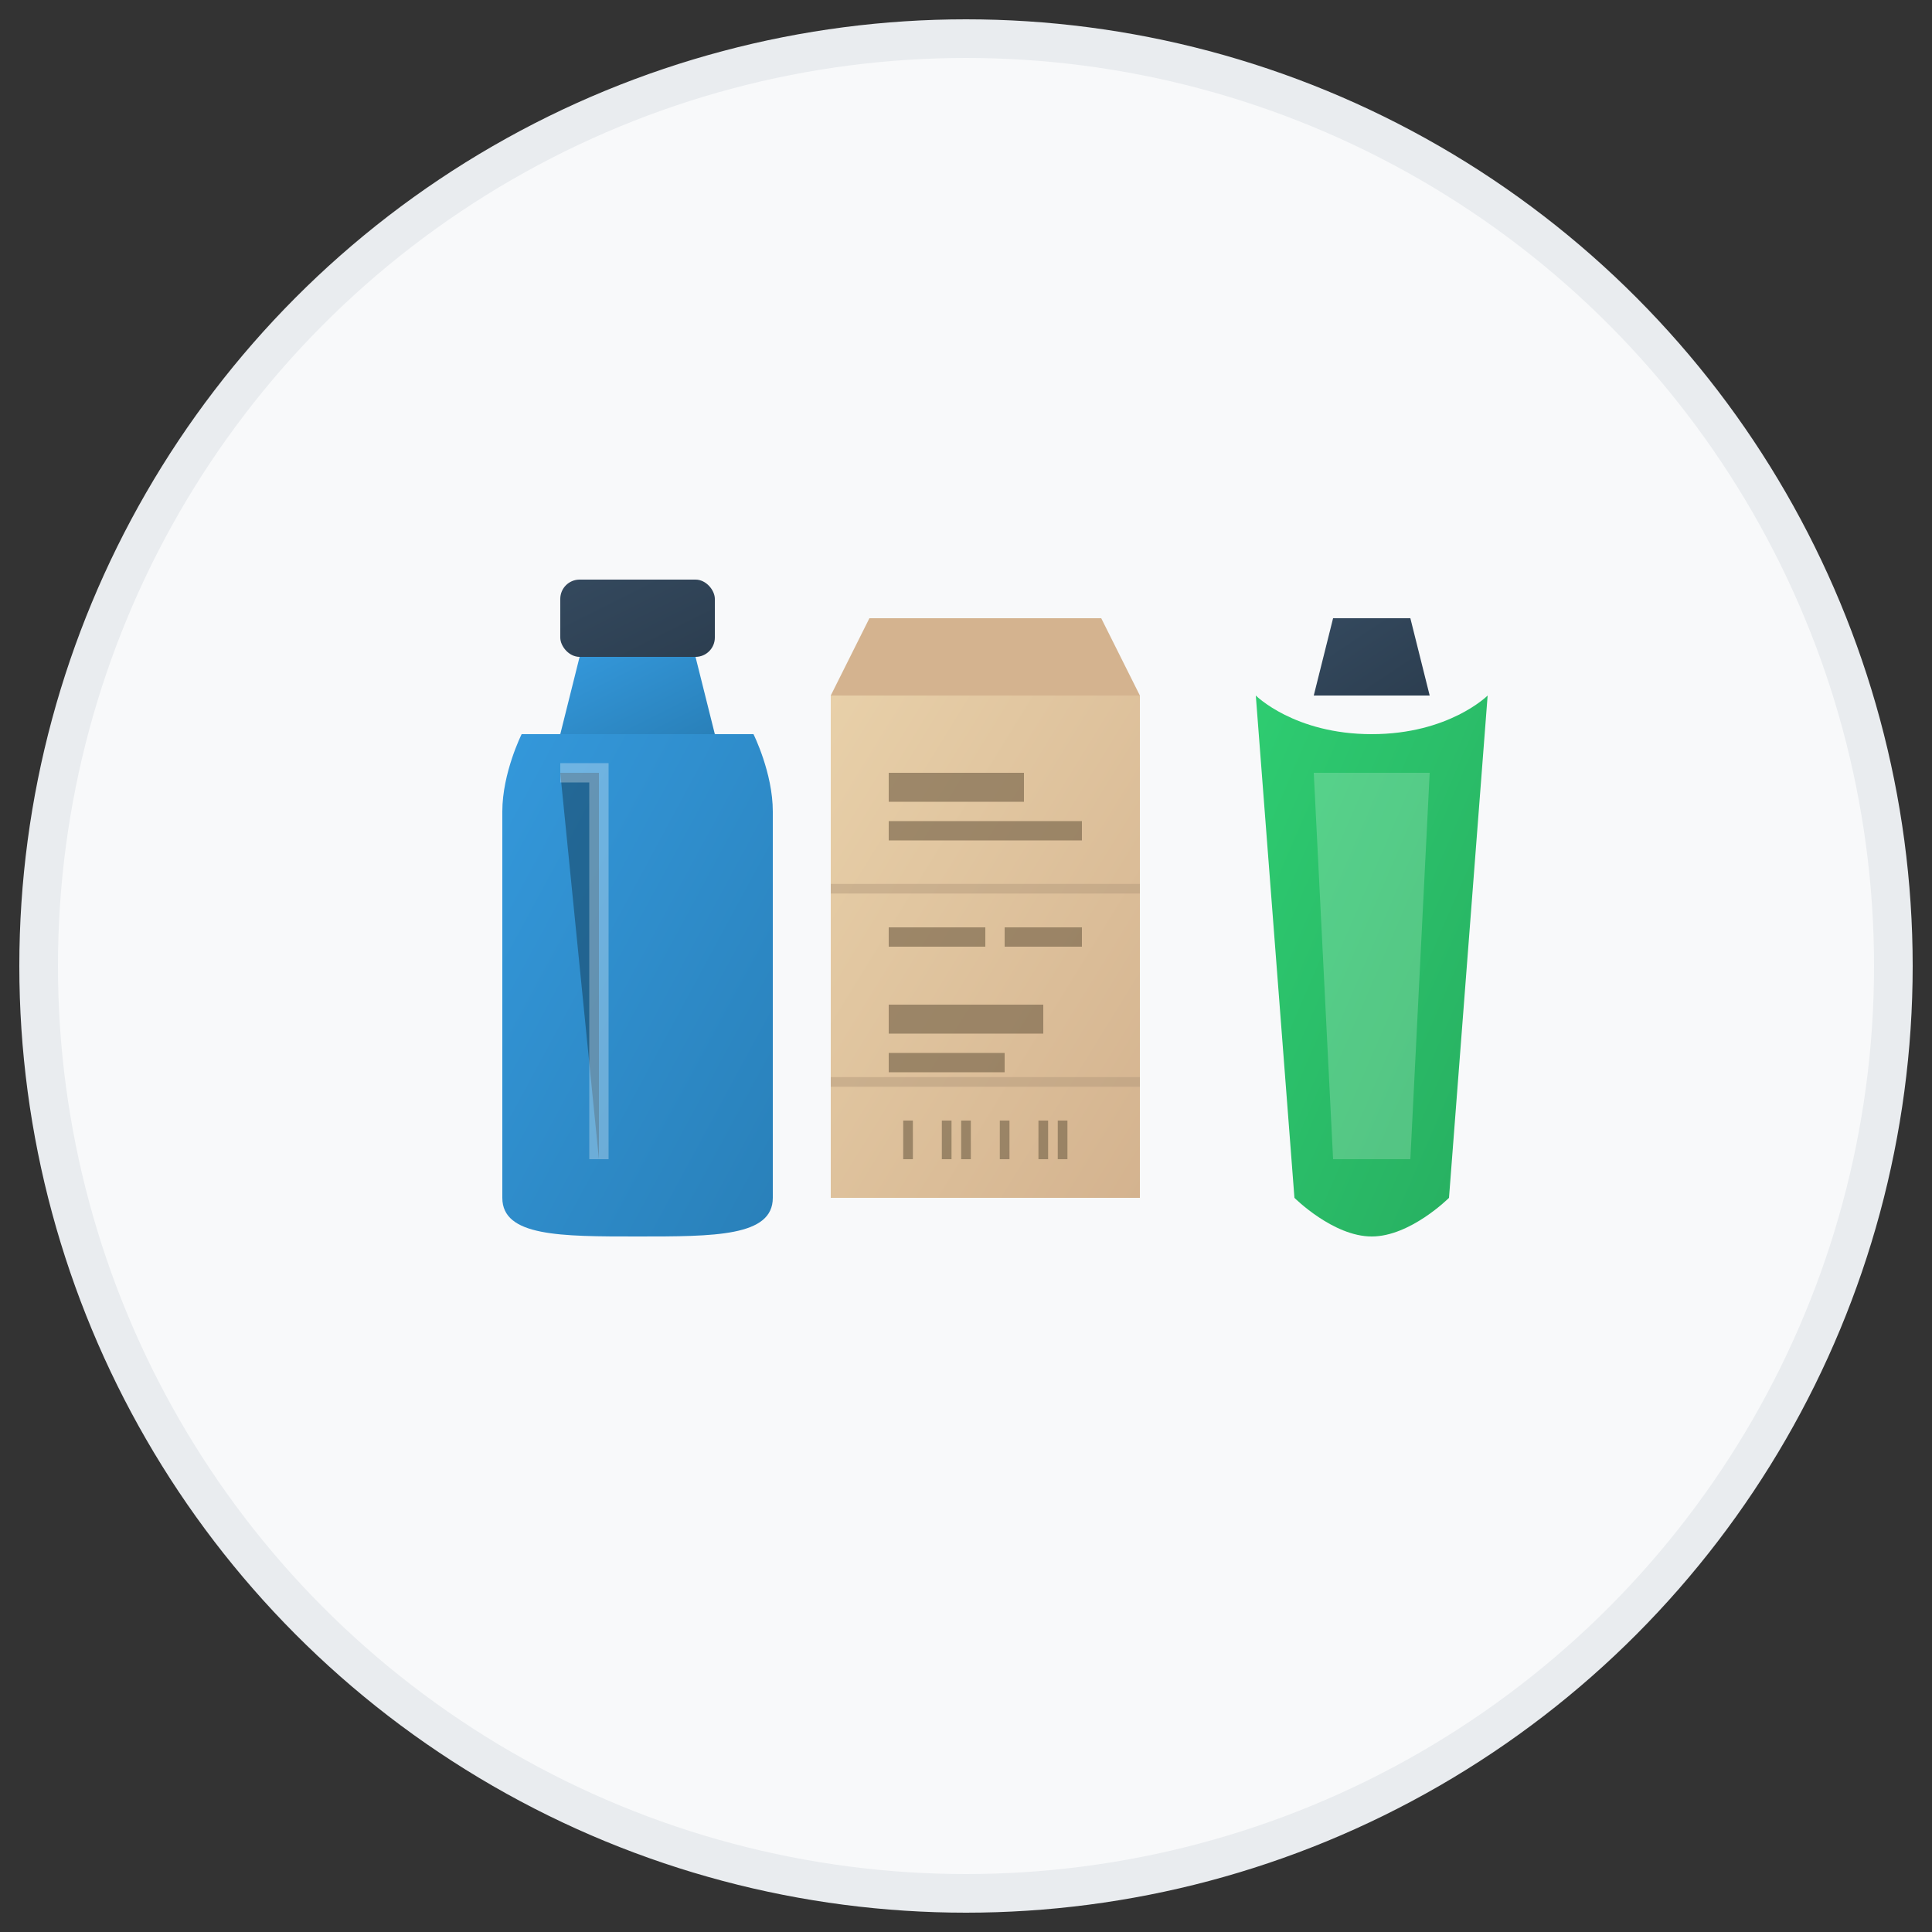 <svg xmlns="http://www.w3.org/2000/svg" viewBox="0 0 100 100">
    <rect x="0" y="0" width="100" height="100" fill="#333333" stroke="none"/>
    <defs>
        <linearGradient id="bottleGrad" x1="0%" y1="0%" x2="100%" y2="100%">
            <stop offset="0%" style="stop-color:#3498db"/>
            <stop offset="100%" style="stop-color:#2980b9"/>
        </linearGradient>
        <linearGradient id="bottleCapGrad" x1="0%" y1="0%" x2="100%" y2="100%">
            <stop offset="0%" style="stop-color:#34495e"/>
            <stop offset="100%" style="stop-color:#2c3e50"/>
        </linearGradient>
        <linearGradient id="cardboardGrad" x1="0%" y1="0%" x2="100%" y2="100%">
            <stop offset="0%" style="stop-color:#e8d0a9"/>
            <stop offset="100%" style="stop-color:#d4b38f"/>
        </linearGradient>
        <linearGradient id="tubeGrad" x1="0%" y1="0%" x2="100%" y2="100%">
            <stop offset="0%" style="stop-color:#2ecc71"/>
            <stop offset="100%" style="stop-color:#27ae60"/>
        </linearGradient>
    </defs>
    
    <!-- Background Circle -->
    <circle cx="50" cy="50" r="48" fill="#f8f9fa" stroke="#e9ecef" stroke-width="2"/>
    
    <!-- Shampoo/Liquid Bottle -->
    <g transform="translate(25,30)">
        <!-- Bottle Cap -->
        <rect x="4" y="0" width="8" height="4" rx="1" fill="url(#bottleCapGrad)"/>
        <!-- Bottle Neck -->
        <path d="M5,4 L11,4 L12,8 L4,8 Z" fill="url(#bottleGrad)"/>
        <!-- Bottle Body -->
        <path d="M2,8 L14,8 C14,8 15,10 15,12 L15,32 C15,34 12,34 8,34 C4,34 1,34 1,32 L1,12 C1,10 2,8 2,8 Z" 
              fill="url(#bottleGrad)"/>
        <!-- Shine effect -->
        <path d="M4,10 L6,10 L6,30" stroke="#fff" stroke-width="1" opacity="0.3"/>
    </g>
    
    <!-- Cardboard Box -->
    <g transform="translate(45,28)">
        <!-- Box -->
        <path d="M0,4 L12,4 L14,8 L-2,8 Z" fill="#d4b38f"/>
        <rect x="-2" y="8" width="16" height="26" fill="url(#cardboardGrad)"/>
        
        <!-- Cardboard Details -->
        <path d="M-2,18 L14,18" stroke="#b59b7c" stroke-width="0.5" opacity="0.5"/>
        <path d="M-2,28 L14,28" stroke="#b59b7c" stroke-width="0.5" opacity="0.5"/>
        
        <!-- Text-like Scribbles -->
        <g fill="#7f6c51">
            <!-- Top text -->
            <rect x="1" y="12" width="7" height="1.5" opacity="0.7"/>
            <rect x="1" y="14.5" width="10" height="1" opacity="0.7"/>
            
            <!-- Middle text -->
            <rect x="1" y="20" width="5" height="1" opacity="0.7"/>
            <rect x="7" y="20" width="4" height="1" opacity="0.7"/>
            
            <!-- Bottom text -->
            <rect x="1" y="24" width="8" height="1.5" opacity="0.7"/>
            <rect x="1" y="26.5" width="6" height="1" opacity="0.7"/>
        </g>
        
        <!-- Barcode-like lines -->
        <g transform="translate(2,30)" stroke="#7f6c51" stroke-width="0.5" opacity="0.7">
            <line x1="0" y1="0" x2="0" y2="2"/>
            <line x1="2" y1="0" x2="2" y2="2"/>
            <line x1="3" y1="0" x2="3" y2="2"/>
            <line x1="5" y1="0" x2="5" y2="2"/>
            <line x1="7" y1="0" x2="7" y2="2"/>
            <line x1="8" y1="0" x2="8" y2="2"/>
        </g>
    </g>
    
    <!-- Tube (Toothpaste/Cream) -->
    <g transform="translate(65,32)">
        <!-- Cap -->
        <path d="M4,0 L8,0 L9,4 L3,4 Z" fill="url(#bottleCapGrad)"/>
        <!-- Tube Body -->
        <path d="M0,4 C0,4 2,6 6,6 C10,6 12,4 12,4 L10,30 C10,30 8,32 6,32 C4,32 2,30 2,30 Z" 
              fill="url(#tubeGrad)"/>
        <!-- Design detail -->
        <path d="M3,8 L9,8 L8,28 L4,28 Z" fill="#fff" opacity="0.2"/>
    </g>
</svg>
